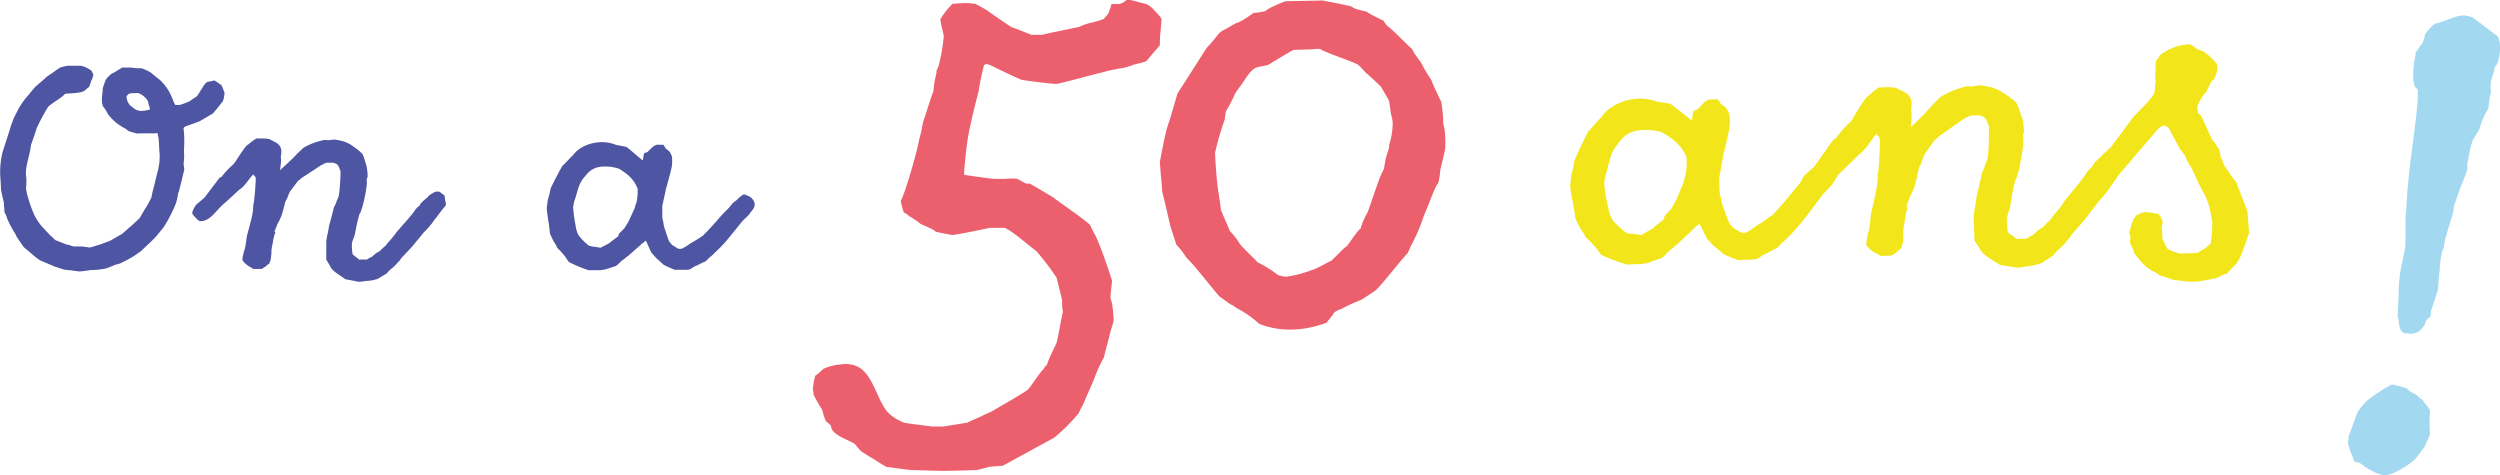 <svg id="Groupe_152" data-name="Groupe 152" xmlns="http://www.w3.org/2000/svg" width="632.561" height="120.261" viewBox="0 0 632.561 120.261">
  <path id="Tracé_6" data-name="Tracé 6" d="M333.7,91.371l-2.566-6.665c-.27-1.039-1.712-2.269-2.093-3.187-.241-.226-.985-1.479-1.105-1.592l-1.013-2.294a9.043,9.043,0,0,0-.3-1.737,17.63,17.63,0,0,0-1.84-2.614l-.757-1.6c-.253-.573-1.773-4.015-2.143-4.584l-.6-.444s-.141-.694-.149-.927c0-.117-.137-.577-.142-.694a9.681,9.681,0,0,1,1.2-2.372c-.008-.233,1.115-1.437,1.222-1.674-.008-.231,1.093-2.019,1.08-2.367.233-.008,1.014-.968,1.011-1.084a9.616,9.616,0,0,0,.619-2.236l-.02-.581c0-.117-.133-.462-.137-.577A6.78,6.78,0,0,0,325,53.005a15.451,15.451,0,0,0-2.521-2.123c-.233.008-1.179-.424-1.3-.42s-1.678-1.338-2.26-1.318a13.313,13.313,0,0,0-5.077,1.346,16.816,16.816,0,0,0-2.053,1.237L310.568,53.4c-.112.12-.117,3.266-.191,4.434.121.112.137.577.141.693-.315.943-.046,1.983-.37,2.693.154,1.043-4.019,4.918-5.478,6.485-.1.353-5.337,7.178-5.445,7.415-.155.166-.9.791-1.416,1.284-.021.018-.037.034-.054.052-.046.043-.089.085-.13.125-.126.031-.47.311-.44.442a1.914,1.914,0,0,0-.191.249c-.631.584-2.509,2.1-2.484,2.792a7.19,7.19,0,0,0-1.572,1.686c-.541,1.184-5.016,6.353-5.794,7.428-.207.706-2.339,3-2.671,3.473a6.737,6.737,0,0,1-.89,1.2c-.457.249-1.346,1.445-1.8,1.694l-1.026.62-1.239,1.208a5.453,5.453,0,0,0-1.143.623l-.569.37a17.143,17.143,0,0,0-2.443.086c-.125-.228-2.032-1.442-2.157-1.67-.365-.453-.352-3.366-.365-3.715,0-.117.625-2.119.836-2.71a66.087,66.087,0,0,1,1.273-6.8c.794-.61,2.558-9.992,1.929-11.252l.313-1.059a21.625,21.625,0,0,0-.473-3.477c-.244-.341-1.054-3.457-1.658-4.018a22.921,22.921,0,0,0-2.991-2.223,8.76,8.76,0,0,0-2.019-1.093l-1.18-.425a25.9,25.9,0,0,0-2.929-.478c-.117,0-1.969.3-2.2.312a6.565,6.565,0,0,0-.818-.087c-.233.008-.694.142-.81.145l-2.075.657a22.857,22.857,0,0,0-4.121,2.01l-2.137,2.173c-.777,1.077-4.267,4.462-5.282,5.43.1-.586.442-3.977.08-4.313.794-3.872-1.325-4.5-3.22-5.359-.485-.566-2.813-.483-2.929-.479l-1.978.071a17.756,17.756,0,0,0-2.6,2.072c-.922.266-4.094,6.087-4.542,6.569a26.477,26.477,0,0,0-3.807,4.329c-.117,0-.69.257-.686.374l-4.547,6.452c-.332.477-2.6,2.3-2.705,2.542a13.583,13.583,0,0,0-.961,1.735c-.913.962-2.534,3-2.928,3.529-.229.125-1.451,1.8-1.679,1.923-.109.236-2.24,2.526-2.352,2.646-.686.374-2.834,2.2-3.869,2.584a16.238,16.238,0,0,1-2.958,1.97l-1.047.037-1.9-1.1c-.233.008-.485-.564-.723-.673a3.864,3.864,0,0,1-.739-1.139l-1.158-3.1a9.312,9.312,0,0,1-.673-2.539,7.34,7.34,0,0,1-.411-1.733l-.12-3.373c-.012-.35.783-4.221.966-5.626.2-.822,1.729-7.05,1.7-7.865a12.116,12.116,0,0,0-.1-2.908,8.028,8.028,0,0,0-.751-1.488,12.449,12.449,0,0,0-1.438-1.113,6.076,6.076,0,0,0-.739-1.138l-2.21.078a10.9,10.9,0,0,0-1.143.623c0,.116-1.575,1.57-1.683,1.807a3.687,3.687,0,0,1-1.034.386c-.229.125-.383,2.344-.5,2.464l-3.115-2.452-2.157-1.671c-.357-.22-3.514-.574-3.751-.681a6.538,6.538,0,0,0-1.412-.416c-4.346-1.011-9.993.7-12.424,4.4-.453.365-2.69,3.007-3.254,3.493-.109.237-.985,1.783-1.2,2.373-.549.952-2.165,4.619-2.382,5.094a27.667,27.667,0,0,1-.7,3.4c-.211.589-.257,2.572-.365,2.808-.092.7.9,5.56,1.045,6.486,0,0,.15.927.158,1.16s.15.927.15.927a24.074,24.074,0,0,0,1.868,3.428,2.721,2.721,0,0,1,.623,1.143,25.307,25.307,0,0,1,3.024,3.155c.008.231.731.906.74,1.138a2.44,2.44,0,0,0,.714.44,45.116,45.116,0,0,0,6.021,2.232l3.954-.141c.233-.008,1.155-.274,1.5-.286.229-.125,2.992-1.039,3.1-1.158.586.094,2.248-2.294,2.83-2.314a7.3,7.3,0,0,1,1.354-1.213l3.719-3.512s.453-.365.449-.481l1.471-1.217,1.882,3.777,1.574,1.691,2.643,2.236c.594.328,3.311,1.4,3.664,1.5l3.607-.129a4.64,4.64,0,0,0,1.5-.286,7.623,7.623,0,0,1,1.479-.985c.112-.12.919-.383,1.031-.5a23.45,23.45,0,0,1,2.4-1.25,6.96,6.96,0,0,1,.9-.964c.107-.236,1.807-1.579,1.8-1.811.686-.374,2.8-3.128,3.254-3.494.561-.6,5.009-6.585,5.565-7.3.112-.12,2.024-2.052,2.131-2.29a15.863,15.863,0,0,0,1.534-2.442c.222-.227.447-.45.686-.666.341-.244,4.163-4.108,4.953-4.835.117,0,.117,0,.229-.124,1.7-1.458,2.56-3.353,3.906-4.8l.848.9a22.214,22.214,0,0,1-.009,3.029c.026.7-.2,4.2-.282,5.135,0,0-.2.939-.2,1.056a15.444,15.444,0,0,1-.234,3.27c-.091.7-1.293,6.22-1.505,6.811.016.465-.34,3.507-.44,3.976a19.013,19.013,0,0,0-.7,3.286l.025.7c.12.111.851,1.018.968,1.014.237.107,1.084,1.008,1.549.992.12.113,1.072.661,1.072.661l2.793-.1c.117,0,.793-.61,1.138-.739a8.485,8.485,0,0,1,1.243-1.092,5.077,5.077,0,0,0,.5-2.232,8.849,8.849,0,0,0,.054-1.749,15.349,15.349,0,0,1,.366-2.809,14.321,14.321,0,0,1,.694-3.4c.112-.12-.361-.337-.249-.457,0,0,.64-1.653.848-2.36a18.764,18.764,0,0,0,1.4-3.311l.806-3.523a3.466,3.466,0,0,1,.645-1.537A18.813,18.813,0,0,1,252,77.034l2.439-3.466,1.354-1.213,4.887-3.435a12.513,12.513,0,0,1,2.967-1.737l2.21-.078,1.18.423a4.194,4.194,0,0,1,.993,1.712,1.725,1.725,0,0,0,.249.458l.025.7c.03.814-.034,5.592-.23,6.648a4.926,4.926,0,0,1-.619,2.235,8.923,8.923,0,0,1-.853,2.243c-.208.706-1.1,5.165-1.313,5.638-.105.353-.458,3.51-.674,3.985.012.348-.179,1.521-.175,1.637l.215,6.05,1.354,2.049.129.345c.985,1.48,3.357,2.677,5.027,3.782l3.162.47a4.89,4.89,0,0,0,1.637.175c.233-.008,2.314-.432,3.129-.46a17.271,17.271,0,0,0,2.539-.673l2.847-1.848,1.006-1.2a15.3,15.3,0,0,0,2.7-2.775,3.236,3.236,0,0,0,.889-1.2l3.47-3.967,3.561-4.67A34.613,34.613,0,0,0,298.9,85.5c.1-.353,1.442-2.031,1.663-2.389a6.162,6.162,0,0,1,.577-.923c3.138-3.6,9.288-10.877,10.264-11.926l.914-.5.582-.021.714.44a6.153,6.153,0,0,1,.739,1.138c.133.462,1.869,3.429,2,3.891l1.59,2.156a17.8,17.8,0,0,0,1.01,2.177,6.149,6.149,0,0,1,.739,1.138l1.262,2.751a39.93,39.93,0,0,0,2,3.889,19.3,19.3,0,0,1,.9,2.3,13.818,13.818,0,0,1,.543,2.194,19.446,19.446,0,0,0,.424,2.083,37.544,37.544,0,0,1-.2,4.084,7.9,7.9,0,0,0-.178,1.52,12.465,12.465,0,0,1-1.355,1.214l-2.052,1.237-4.189.149a3.776,3.776,0,0,1-1.175-.308,6.847,6.847,0,0,1-2.248-.968l-1.25-2.4a6.376,6.376,0,0,0-.053-1.513l-.038-1.047c-.241-.224.183-1.4.179-1.52-.041-1.164-1.021-2.527-1.716-2.386a23.708,23.708,0,0,0-2.809-.366,6.726,6.726,0,0,0-1.953.769c-.233.008-.782.96-.894,1.08a13.565,13.565,0,0,0-.635,1.77,9.7,9.7,0,0,1-.416,1.412,4.149,4.149,0,0,0,.273,1.155c.13.345-.531,1.417.449,2.781.366.452.274,1.155.764,1.836l1.7,2.036.6.562c.972,1.13,3.1,1.986,3.34,2.21a3.363,3.363,0,0,0,1.188.658c.7.091,2.829.947,3.063.939l3.859.445,2.327-.083,3.819-.718a7.612,7.612,0,0,0,1.725-.644l.914-.5.582-.021c.332-.477,2.359-2.413,2.692-2.891-.008-.233.328-.594.44-.716l.757-1.657c.208-.707,1.592-4.366,1.8-5.189ZM191.781,80.455c.012.349-.183,1.4-.175,1.637a16.259,16.259,0,0,0-.62,2.236c-.328.594-1.5,3.548-1.829,4.258l-1.2,2.14c-.221.358-1.347,1.446-1.684,1.808-.112.12-.087.818-.54,1.184a23.774,23.774,0,0,0-2.265,1.828,9.667,9.667,0,0,1-1.824,1.112l-1.255.744c-.234.008-1.874-.283-2.339-.267a7.328,7.328,0,0,1-1.526-.3,19.074,19.074,0,0,1-2.887-2.576c-.353-.1-1.105-1.592-1.242-2.169a7.276,7.276,0,0,1-.261-.806c-.008-.233-.142-.693-.145-.81a45.629,45.629,0,0,1-1.026-5.9,11.2,11.2,0,0,1,.488-2.7c.939-3.062.868-5.039,3.1-7.682,2.108-2.987,4.417-3.535,8.269-3.323a20.159,20.159,0,0,1,2.58.491c2.971,1.641,4.891,3.2,6.149,5.839,0,.116.244.34.249.457l.02.582a14.16,14.16,0,0,1-.038,2.214" transform="translate(234.941 -37.948)" fill="#f2e61a"/>
  <path id="Tracé_7" data-name="Tracé 7" d="M88.243,44.48c0-.4-1.2-1.6-1.6-2a6.249,6.249,0,0,0-2.2-1.805c-.2,0-3-.8-4.005-1.006h-1a3.87,3.87,0,0,1-1.8,1l-2,0a9.409,9.409,0,0,1-.6,1.8c0,.6-1.2,1.8-1.405,2a21.791,21.791,0,0,1-3.407,1,15.745,15.745,0,0,0-2.8,1c-1.6.4-8.014,1.593-9.217,1.992l-2.8,0-5.206-2.01c-.6-.4-5.4-3.612-5.8-4.013-.6-.4-3.2-1.807-3.2-1.807-.2,0-1.8-.2-2.4-.2-.8,0-3.2.2-3.405.2a21.022,21.022,0,0,0-3.01,3.8c-.2.6,1,4.408.8,4.609a50.8,50.8,0,0,1-1.21,7.009c0,.2-.8,1.6-.6,2a26.486,26.486,0,0,0-.806,4.807c-.4.6-2.212,6.807-2.613,7.609a37.825,37.825,0,0,1-1.007,4.606c-.4,2.6-3.421,13.215-4.625,15.418a16.769,16.769,0,0,0,.8,3.005c.2,0,1.2.6,1.2.8a19.355,19.355,0,0,1,3,2.006c.8.4,3.8,1.607,3.8,2.007,1,.2,4.005.806,4.206.806,1,0,8.615-1.593,9.417-1.792l3.8,0c1.6.4,6.806,5.015,8.007,5.818a61.1,61.1,0,0,1,5.2,6.817l1.394,5.611v1.6c0,.2.2,1.4.2,1.4-.4,1.4-1.209,6.608-1.611,7.81,0,.2-2.209,4.4-2.411,5.606-.2,0-.8.8-.8,1-1,.8-3.612,5-4.012,5.2-.2.4-6.815,4.2-9.221,5.6l-1.8.8c-1,.6-4.208,1.8-4.208,2l-6.211,1-2.8,0c-1.4-.2-6.809-.809-7.21-1.011a12.635,12.635,0,0,1-3.4-2.006c-3-2.408-3.8-8.818-7.4-11.626a7.4,7.4,0,0,0-2.2-1,15.419,15.419,0,0,0-1.8-.2l-1.8.2a13.114,13.114,0,0,0-3.607,1c-.2,0-1.4,1.4-2.206,1.8,0,.2-.4,1.6-.4,2,0,0-.2,1.2-.2,1.4a4.487,4.487,0,0,1,.2,1.4,36.982,36.982,0,0,0,2.2,3.809,13.235,13.235,0,0,0,1,3.006c.2,0,1,.8,1.2,1,0,2.6,5.4,3.813,6.2,4.815a12.98,12.98,0,0,0,1.6,1.8c.4.2,2.8,1.807,3,1.807a36.957,36.957,0,0,0,3.2,2.006c1.6.2,5.607.808,6.409.809.2,0,6.009.207,8.011.209,2.2,0,7.812-.19,8.413-.19l3.206-.8c.6-.2,3.606-.195,3.606-.4l12.828-7a45.511,45.511,0,0,0,6.217-6.2,18.334,18.334,0,0,1,1-2l2.811-6.407a37.005,37.005,0,0,1,2.611-5.806c0-.4,1.208-4.6,1.41-5.606s1.206-3.806,1.006-4.006c0-.2-.2-4.006-.8-5.208,0-1.2.406-4.405.406-4.405,0-.2-2.994-9.419-4.594-12.224a18.747,18.747,0,0,1-1-2c-1.4-1.4-8.205-6.017-9.406-7.021l-5.8-3.412h-1l-2.2-1.2a15.1,15.1,0,0,0-3.005,0l-2.8,0c-2.4-.2-7.611-1.011-7.611-1.011v-1s.61-8.212,1.616-11.615c0-.6,1.811-7.811,2.012-8.412a58.423,58.423,0,0,1,1.41-6.808,2.019,2.019,0,0,0,.6-.2,4.534,4.534,0,0,1,.8.2c.4.2,7.407,3.614,8.209,3.815,1.2.2,7.409,1.011,8.611,1.013,1.6-.2,10.019-2.593,11.221-2.792a42.973,42.973,0,0,1,5.409-1.2,14.718,14.718,0,0,0,2.805-.8c.4-.2,3.407-.8,3.407-1l3.409-4a25.658,25.658,0,0,1,.205-3.8s.2-2.6.2-2.8" transform="translate(205.596 -39.662)" fill="#ec5f6c"/>
  <path id="Tracé_8" data-name="Tracé 8" d="M145.644,65.455s-2.079-4.167-2.507-5.561a36.841,36.841,0,0,1-2.69-4.558,19.821,19.821,0,0,1-2.268-3.363c-1.22-.98-4.9-4.917-6.116-5.695-.2,0-1.027-1.384-1.027-1.384-.4-.194-4.043-1.927-4.252-2.325-.4.008-3.419-.737-3.627-1.134-.407-.393-6.839-1.475-7.444-1.664l-9.413.176c-.8.216-4.374,1.686-5.16,2.5a15.356,15.356,0,0,1-3,.458c-.789.616-3.56,2.47-4.161,2.481-.2,0-2.974,1.66-2.974,1.66a4.717,4.717,0,0,0-1.778,1.235,41.025,41.025,0,0,1-2.941,3.461L78.89,63.3l-2.07,7.052c-.966,2.021-2.225,9.657-2.412,10.262,0,0,.251,2.8.267,3.6.223,1.2.282,4.4.484,4.4l1.959,8.378,1.49,4.58a18.56,18.56,0,0,1,2.461,3.159c2.449,2.359,8,9.667,8.6,10.057.2,0,2.236,1.761,3.246,2.143a13.452,13.452,0,0,0,2.228,1.36,29.177,29.177,0,0,1,4.469,3.323c5.449,2.1,11.254,1.792,17.024-.319,0-.2,1.765-2.037,1.757-2.437a4.71,4.71,0,0,1,1.984-1.04,38.052,38.052,0,0,1,4.966-2.3c1.386-.828,3.76-2.475,3.76-2.475,1.379-1.228,6.269-7.53,8.037-9.366,0,0,.961-2.221,1.542-3.234a41.7,41.7,0,0,0,2.491-6.057c.961-2.221,3.058-7.871,3.455-8.078s.744-3.019.738-3.421,1.3-5.233,1.288-6.034c0-.2.122-4.209-.509-5.8a38.21,38.21,0,0,0-.507-5.6M131.87,78.736a29.758,29.758,0,0,0-.734,3.62,6.591,6.591,0,0,0-.577,1.213c-.587.812-3.044,8.672-3.621,9.884a18.674,18.674,0,0,0-1.729,4.039c-.6.211-2.931,3.862-3.52,4.473-.795.417-3.345,3.27-3.939,3.68-.6.213-3.767,2.075-4.766,2.294a33.025,33.025,0,0,1-4.183,1.279,24.267,24.267,0,0,1-2.6.451c-.2,0-1.611-.372-1.81-.368A29.109,29.109,0,0,0,99.124,106c-.411-.594-3.875-3.734-4.5-4.723a19.225,19.225,0,0,0-2.463-3.16L89.86,92.746c-.018-1-.914-5.992-.933-6.995-.233-1.8-.528-6.8-.538-7.4a68.517,68.517,0,0,1,2.447-8.459,15.117,15.117,0,0,1,.358-2.212,30.173,30.173,0,0,0,2.128-4.046c.191-.6,2.147-3.045,2.341-3.449,2.724-4.259,3.142-3.265,6.133-4.122.4-.208,6.14-3.722,6.34-3.725.6-.211,4.606-.086,5.406-.3l1.4-.026c1.42.975,7.87,3.058,9.289,3.834.4-.008,2.242,2.161,2.447,2.357.406.194,3.261,2.945,3.67,3.338l2.07,3.566c0,.2.452,2.8.464,3.4a7.4,7.4,0,0,1,.451,2.6,18.294,18.294,0,0,1-.906,5.226c.211.6-.56,2.214-.555,2.415" transform="translate(219.046 -39.642)" fill="#ec5f6c"/>
  <path id="Tracé_19" data-name="Tracé 19" d="M339.937,136.411c.461-.154,2.922.615,4,.923a4.38,4.38,0,0,0,1.692,1.23c.155.154.923.462,1.077.769,0,.154,1.539,1.077,1.385,1.23,0,.155,1.692,2,1.692,2.461a37.149,37.149,0,0,0,0,5.846c-.154.615-1.385,3.229-1.385,3.229a37.474,37.474,0,0,1-2.614,3.384s-1.538,1.23-2.307,1.692a22.363,22.363,0,0,1-3.231,1.692,7.629,7.629,0,0,1-2,.462,8.393,8.393,0,0,1-2.769-.923,17.478,17.478,0,0,1-3.383-2.153c0-.155-1.385-.308-1.385-.308,0-.153-.769-1.846-.923-2.307-.307-.615-.615-2-.769-2.154a13.379,13.379,0,0,1,.308-2.461c.615-1.23,1.846-5.537,2.461-6.152a15.494,15.494,0,0,1,2.306-2.615,29.961,29.961,0,0,1,3.077-2.154,22.654,22.654,0,0,1,2.769-1.692m1.9-22.966a50.143,50.143,0,0,1,.39-5.407l1.167-5.808c.39-.8,0-9.013.39-10.014.39-10.615,2.53-21.029,2.92-28.84v-1.6l-.584-.6c-.973-1.2-.583-5.808,0-8.211v-.6a12.208,12.208,0,0,0,1.363-2c.584,0,.974-2.6,1.168-2.805a18.044,18.044,0,0,1,1.947-2.2c.195,0,.585-.4.778-.4.195.2,5.061-1.8,5.451-1.8l1.363-.2c.584,0,2.53.4,2.725.8.195,0,5.45,4.2,5.644,4.2,1.559,1,.973,7.211-.39,8.013a10.365,10.365,0,0,1-.388,1.8l-.585,1.8a13.543,13.543,0,0,0,0,2.8,18.358,18.358,0,0,0-.583,3.8c0,.4-1.751,3.005-2.141,5.008-.195,1-1.946,3-2.142,4.2-.39,1-.973,4.607-1.167,5.408.387,1.6-.586,2.2-3.31,10.416a12.15,12.15,0,0,1-.779,3.4c-.194,1-1.946,5.808-1.752,7.21-.583.4-.973,3.606-.973,4.006-.194.4,0,1.8-.194,2,0,.2-.2,2.2-.2,2.4s-.194,2-.194,2.2-1.363,4.206-1.752,5.408v.6a4.651,4.651,0,0,1-.194.8s-.39.6-.584.2c0,.4-.195.6-.39.6-.778,2.8-2.725,3.8-4.867,3.4-1.75.2-2.14-2-2.14-3.8-.195,0-.39-.6-.195-1,0-.8.195-4.206.195-5.208" transform="translate(265.07 -39.068)" fill="#a2d9f0"/>
  <path id="Tracé_20" data-name="Tracé 20" d="M147.682,21.65l1.715-5.322a19.948,19.948,0,0,1,.719-2.163l.361-.992c.359-.631,1.443-2.886,1.715-3.158a17.084,17.084,0,0,1,2.162-2.8c.185-.361,1.445-1.712,1.445-1.8l2.618-2.255s.268-.359.359-.359c.18-.092,1.084-.812,1.352-.9A23.508,23.508,0,0,1,162.2.452,14.776,14.776,0,0,1,164.1,0h3.339a8.094,8.094,0,0,1,1.352.452,9.991,9.991,0,0,1,1.443.9c-.089.087.271.719.364.812l-.272,1.171c-.361.364-.631,2.074-.992,2.166,0-.092-.991.9-1.175.9-.448.451-3.513.631-4.057.631l-.72.092c-.364.72-4.062,2.795-4.329,3.426a50.71,50.71,0,0,0-2.8,5.234c-.18.72-1.263,3.785-1.443,4.238-.268,2.8-1.711,5.865-1.171,8.391a23.383,23.383,0,0,1-.092,2.7,15.624,15.624,0,0,0,.631,2.618,31.418,31.418,0,0,0,1.443,3.97,16.582,16.582,0,0,0,1.443,2.344c.364.543,2.166,2.346,2.435,2.706a18.155,18.155,0,0,1,1.446,1.356l2.975,1.171h.361a8.083,8.083,0,0,0,1.354.452h2.074l1.984.268c.092,0,2.434-.72,2.978-.9l2.163-.81,2.978-1.715c.631-.54,3.787-3.247,4.51-4.059l1.264-2.166a20.517,20.517,0,0,0,1.263-2.163l.448-.9a26.608,26.608,0,0,1,.723-3.067c.089-.452.72-3.158.992-3.97,0-.272.272-1.443.272-1.715a20.793,20.793,0,0,0,.087-2.163c-.087-.18-.179-3.067-.268-3.97-.092-.631-.272-.72-.18-1.263a1.789,1.789,0,0,0-.995,0c-.631-.089-3.878,0-4.329,0-.18,0-1.532-.452-1.983-.54-.093-.092-.812-.54-.812-.633a13.117,13.117,0,0,1-2.527-1.622,13.443,13.443,0,0,1-1.983-2.076,9.191,9.191,0,0,0-1.264-1.983,4.438,4.438,0,0,1-.272-1.626c-.087-.448.272-2.435.18-2.795a18.419,18.419,0,0,1,.812-2.346A6.871,6.871,0,0,1,175.374,1.9c.361,0,2.344-1.443,2.616-1.443h2.074c.089,0,1.532.179,1.624.179h1.084a11.829,11.829,0,0,1,2.342,1.084c.18.18,2.346,1.9,2.346,1.9,2.888,2.706,3.247,5.592,3.878,6.312h.992a5.67,5.67,0,0,0,.9-.268c.087,0,1.171-.452,1.624-.631l1.983-1.356c.092-.087.364-.631.543-.812.089-.268.9-1.352.9-1.443a3.6,3.6,0,0,1,1.175-1.352c.087,0,.448-.092.631-.092a9.373,9.373,0,0,0,1.08-.268,11.005,11.005,0,0,1,1.356.9c.087,0,.359.272.54.361l.723,1.894a7.187,7.187,0,0,1-.451,2.167c-.18.179-1.984,2.523-2.527,3.067l-3.067,1.8c-.361.272-3.426,1.264-3.79,1.443a.921.921,0,0,0-.541.452,28.971,28.971,0,0,1,.093,5.593,16.031,16.031,0,0,1-.093,3.518,8.8,8.8,0,0,1,.18,1.443c-.359,1.264-1.263,5.5-1.531,5.861a13.124,13.124,0,0,1-.364,1.8l-.18.724a29.85,29.85,0,0,1-1.352,2.978,28.421,28.421,0,0,1-1.624,2.886c0,.089-1.624,2.072-2.166,2.7l-.361.364c-.543.633-2.978,2.795-3.246,3.155l-1.807,1.263a31.8,31.8,0,0,1-3.519,1.9,6.484,6.484,0,0,1-1.26.359l-2.166.9a18.141,18.141,0,0,1-4.15.452,25.1,25.1,0,0,1-2.706.359c-.361,0-2.707-.359-3.067-.359-.089,0-.812-.092-.9-.092-.183-.089-2.166-.72-2.255-.72l-3.79-1.624a13.415,13.415,0,0,1-1.894-1.443l-2.348-1.987c0-.087-1.171-1.711-1.531-2.255a4.1,4.1,0,0,1-.452-.9,26.429,26.429,0,0,1-2.163-4.057,4.145,4.145,0,0,0-.631-1.443c0-.089-.183-1.9-.183-2.616-.268-.9-.72-3.158-.72-3.246,0-.185-.092-2.348-.18-3.251a20.27,20.27,0,0,1,.633-6.4m36.8-12.358c0-.72-2.074-2.795-3.247-2.344a4.282,4.282,0,0,0-1.443.089c-.359,0-.812.723-.812.723a3.821,3.821,0,0,0,.812,2.163,17.69,17.69,0,0,0,1.536,1.175,3.418,3.418,0,0,0,2.075.268,8.352,8.352,0,0,0,1.443-.268c.18-.451-.364-1.354-.364-1.807" transform="translate(-146.967 16.634)" fill="#4e55a2"/>
  <path id="Tracé_21" data-name="Tracé 21" d="M197.445,22.373c-1.084,1.084-1.8,2.527-3.154,3.606-.093.092-.093.092-.185.092-.631.54-3.7,3.426-3.966,3.611-2.255,1.891-3.518,4.6-6.225,4.51a4.318,4.318,0,0,1-.9-.724l-.9-.991a3.779,3.779,0,0,1-.093-.452,2.042,2.042,0,0,1,.093-.359,6.822,6.822,0,0,1,.9-1.624c.092-.18,1.9-1.535,2.166-1.9l3.7-4.869c0-.092.451-.272.54-.272a20.476,20.476,0,0,1,3.065-3.246c.361-.364,2.979-4.782,3.7-4.962a13.91,13.91,0,0,1,2.074-1.535h1.535c.089,0,1.9,0,2.255.451,1.443.72,3.067,1.264,2.344,4.239.272.271-.089,2.886-.18,3.337.812-.719,3.611-3.246,4.242-4.057l1.711-1.624a17.5,17.5,0,0,1,3.25-1.443l1.623-.452c.089,0,.452-.092.631-.092a5.047,5.047,0,0,1,.633.092c.179,0,1.622-.179,1.711-.179a19.693,19.693,0,0,1,2.258.451l.9.361a6.7,6.7,0,0,1,1.535.9,17.685,17.685,0,0,1,2.255,1.8c.452.452.992,2.886,1.171,3.155a16.53,16.53,0,0,1,.272,2.706l-.272.812c.452.995-1.171,8.212-1.8,8.66a50.591,50.591,0,0,0-1.171,5.233c-.185.451-.724,1.983-.724,2.074a10.524,10.524,0,0,0,.18,2.886c.092.18,1.535,1.173,1.624,1.352a13.626,13.626,0,0,1,1.894,0l.452-.268a4.132,4.132,0,0,1,.9-.451l1-.9.81-.448c.361-.185,1.081-1.084,1.444-1.264a5.29,5.29,0,0,0,.719-.9,20.733,20.733,0,0,0,2.168-2.614c.631-.812,4.238-4.693,4.689-5.593a5.649,5.649,0,0,1,1.264-1.263c0-.631,2.074-2.076,2.163-2.255-.089-.092.272-.361.363-.361a6.85,6.85,0,0,1,1.531-.9h.812c.361.092.9.724,1.356.9a6.257,6.257,0,0,1,.18,1.26,2.737,2.737,0,0,1,.179,1.356,30.992,30.992,0,0,0-1.983,2.527c-.183.268-1.263,1.531-1.356,1.8a26.677,26.677,0,0,1-2.255,2.527L237.676,40.6l-2.795,2.975a2.544,2.544,0,0,1-.723.9,11.832,11.832,0,0,1-2.163,2.074l-.812.9L228.928,48.8a13.572,13.572,0,0,1-1.987.452c-.631,0-2.255.268-2.434.268a3.789,3.789,0,0,1-1.264-.18l-2.434-.451c-1.264-.9-3.067-1.891-3.791-3.067l-.087-.268-.995-1.628V39.241c0-.089.183-.992.183-1.264.18-.359.54-2.795.631-3.067.18-.359.992-3.785,1.171-4.329a6.918,6.918,0,0,0,.72-1.715,3.851,3.851,0,0,0,.544-1.711c.179-.812.359-4.51.359-5.141V21.47a1.289,1.289,0,0,1-.18-.359,3.224,3.224,0,0,0-.723-1.352l-.9-.364h-1.715a9.849,9.849,0,0,0-2.346,1.263L209.8,23.185l-1.08.9L206.736,26.7a15.053,15.053,0,0,0-.72,1.8,2.668,2.668,0,0,0-.544,1.175l-.719,2.7a14.233,14.233,0,0,1-1.175,2.525c-.18.544-.72,1.8-.72,1.8-.092.092.272.272.18.364a11.082,11.082,0,0,0-.631,2.614,12.1,12.1,0,0,0-.361,2.167,6.723,6.723,0,0,1-.092,1.352,3.873,3.873,0,0,1-.452,1.715,6.65,6.65,0,0,0-.991.812c-.268.087-.812.54-.9.54h-2.166s-.72-.452-.812-.54c-.359,0-.991-.724-1.171-.812-.092,0-.631-.724-.724-.812V43.57a14.812,14.812,0,0,1,.633-2.527c.092-.359.451-2.7.451-3.067.18-.451,1.264-4.689,1.356-5.229a12.133,12.133,0,0,0,.268-2.527c0-.092.18-.812.18-.812.092-.724.363-3.43.363-3.97a18,18,0,0,0,.087-2.346Z" transform="translate(-133.38 21.775)" fill="#4e55a2"/>
  <path id="Tracé_22" data-name="Tracé 22" d="M270.576,39.751c0,.092-.361.364-.361.364l-2.978,2.616a5.493,5.493,0,0,0-1.08.9c-.453,0-1.807,1.8-2.255,1.711-.091.092-2.255.723-2.438.812-.269,0-.992.18-1.173.18h-3.067a35.264,35.264,0,0,1-4.6-1.891,1.924,1.924,0,0,1-.54-.364c0-.18-.54-.72-.54-.9a19.892,19.892,0,0,0-2.255-2.527,2.152,2.152,0,0,0-.451-.9,18.656,18.656,0,0,1-1.356-2.7s-.089-.543-.089-.723-.092-.9-.092-.9c-.087-.72-.719-4.51-.631-5.05.092-.18.18-1.715.359-2.167a20.586,20.586,0,0,0,.633-2.614c.179-.359,1.535-3.158,1.986-3.878.18-.451.9-1.624.992-1.8.452-.364,2.255-2.346,2.614-2.618,1.987-2.795,6.405-3.967,9.744-3.067a5.249,5.249,0,0,1,1.084.359c.179.092,2.614.452,2.886.631l1.624,1.356,2.342,1.983c.091-.087.272-1.8.452-1.894a2.9,2.9,0,0,0,.81-.269c.093-.179,1.356-1.263,1.356-1.354a8.93,8.93,0,0,1,.9-.452h1.715a4.757,4.757,0,0,1,.54.9,9.385,9.385,0,0,1,1.084.9,6.119,6.119,0,0,1,.544,1.173,9.728,9.728,0,0,1,0,2.255c0,.631-1.356,5.413-1.535,6.044-.18,1.084-.9,4.057-.9,4.329v2.616a5.8,5.8,0,0,0,.271,1.354,7.324,7.324,0,0,0,.452,1.983l.812,2.435a3.052,3.052,0,0,0,.54.9c.183.089.363.54.544.54l1.443.9h.812a12.623,12.623,0,0,0,2.342-1.443,30.345,30.345,0,0,0,3.071-1.9c.087-.092,1.8-1.8,1.891-1.983.179-.092,1.175-1.354,1.354-1.443a35.565,35.565,0,0,1,2.616-2.886,12.214,12.214,0,0,0,1.443-1.626c0-.18,1.354-1.081,1.443-1.26a7.2,7.2,0,0,1,1.443-1.175h.54c.183,0,.544.364.815.364.269.087.633.448.72.448,1.9,2.074,0,3.158-.54,4.149-.092.18-1.623,1.624-1.715,1.715-.451.54-4.057,5.05-4.51,5.5a35.745,35.745,0,0,1-2.614,2.618c0,.18-1.356,1.171-1.443,1.352a5.31,5.31,0,0,0-.724.72,18.324,18.324,0,0,0-1.894.9c-.089.092-.72.271-.812.359a5.983,5.983,0,0,0-1.171.723,3.611,3.611,0,0,1-1.173.18h-2.8c-.272-.092-2.348-.992-2.795-1.263l-1.987-1.8L273.1,41.827l-1.352-2.975Zm-16.328-3.426a3.853,3.853,0,0,0,.9,1.715,14.5,14.5,0,0,0,2.167,2.074,5.71,5.71,0,0,0,1.171.268c.359,0,1.624.272,1.8.272l.992-.54a7.5,7.5,0,0,0,1.443-.812,18.114,18.114,0,0,1,1.807-1.354c.359-.272.359-.812.448-.9a18.574,18.574,0,0,0,1.356-1.354l.991-1.623c.272-.54,1.264-2.795,1.535-3.247a12.4,12.4,0,0,1,.54-1.715c0-.179.18-.991.18-1.263a11.07,11.07,0,0,0,.091-1.715v-.448c0-.092-.179-.272-.179-.364-.9-2.074-2.348-3.334-4.6-4.689a15.983,15.983,0,0,0-1.986-.452c-2.975-.268-4.779.092-6.494,2.346-1.8,1.983-1.8,3.519-2.614,5.865a8.374,8.374,0,0,0-.451,2.074,34.637,34.637,0,0,0,.631,4.6c0,.092.087.451.087.631a5.659,5.659,0,0,0,.18.631" transform="translate(-108.324 22.032)" fill="#4e55a2"/>
</svg>
